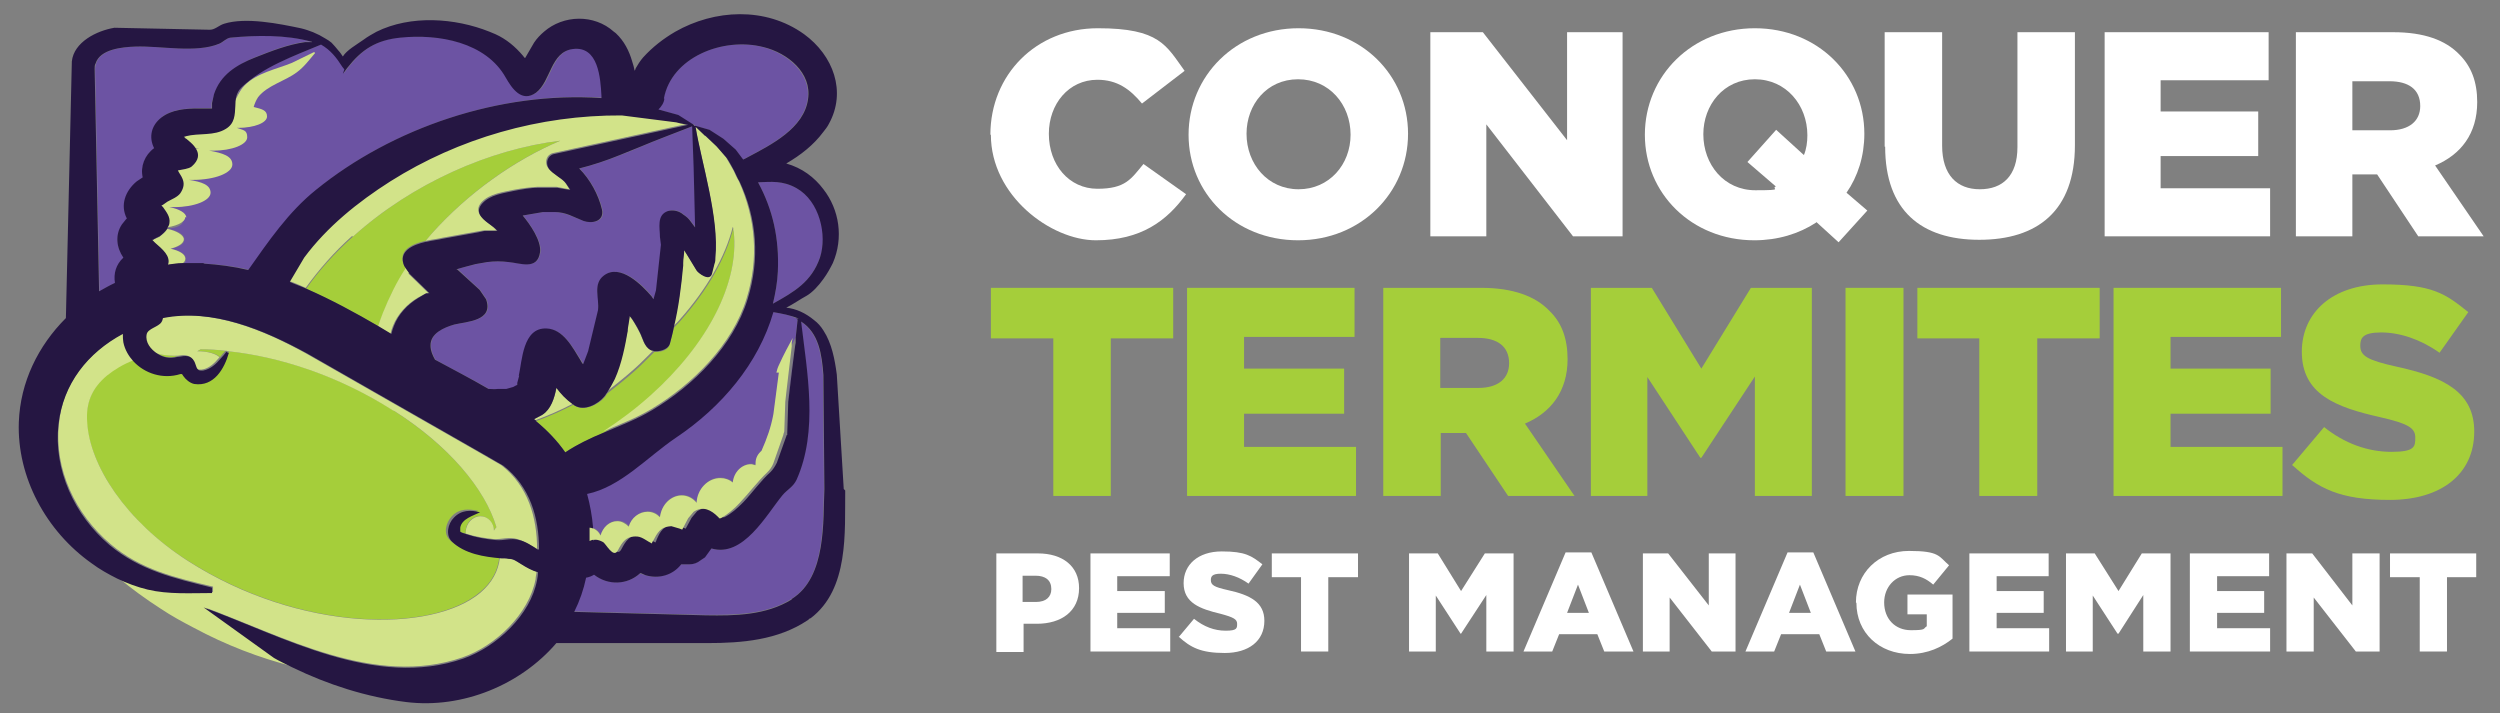 <?xml version="1.0" encoding="UTF-8"?>
<svg id="Layer_1" xmlns="http://www.w3.org/2000/svg" version="1.1" viewBox="0 0 504.6 144">
  <rect x="0" y="0" width="504.6" height="144" fill="#808080" stroke="none"/>
  <!-- Generator: Adobe Illustrator 30.0.0, SVG Export Plug-In . SVG Version: 2.1.1 Build 123)  -->
  <defs>
    <style>
      .st0 {
        fill: #d2e389;
      }

      .st1 {
        fill: #fff;
      }

      .st2 {
        fill: #251642;
      }

      .st3 {
        fill: #a5ce3a;
      }

      .st4 {
        fill: #6c53a3;
      }
    </style>
  </defs>
  <polygon class="st4" points="41.6 22.4 41.5 22.5 41.6 22.4 41.6 22.4"/>
  <path class="st4" d="M32.7,23.6c2.2-1.6,4.9-1.7,7.5-1.8h2.1s.4,0,.4,0v-1.1c.1,0,.6-1.8.6-1.8,1.4-3.9,4.6-5.8,8.3-7.4,3.3-1.3,6.6-2.6,10.1-3.1h1.4c0,0-.2,0-.2,0-5.2-1.5-11.1-1.3-16.3-.8-.7,0-1.5.9-2.2,1.2-4.8,2-12.1.4-17,.6-2.5.1-7.1.5-8,3.4-.1.4-.2.8-.2,1.1l.9,44.9c1-.6,2.1-1.2,3.2-1.7-.2-1.9.2-3.7,1.7-5.1-1.5-1.9-1.7-4.6-.3-6.7l.8-1,.2-.2c-1.3-2.7-.3-5.5,2-7.5l1.2-.8c-.5-2.3.4-4.5,2.3-5.9-1-2.2-.6-4.7,1.5-6.2"/>
  <path class="st4" d="M64,38.2c15.4-12.5,37.1-19.8,57.6-18.5,0-.2,0-.3,0-.4-.2-3.6-.6-10.2-5.8-9.5-4.5.6-4.4,6.6-7.4,8.8-2.8,2.1-4.9-.8-6.1-3-4-7.1-13.6-8.8-21.3-8.1-5,.5-7.8,2.4-10.7,6.1l-.9,1.2.3-.9-.4-.5c-1.2-1.8-2.5-3.4-4.3-4.5-5.5,2.3-11.8,4.4-16,8.6-1.1,1-1.2,2.4-1.3,3.8.2,0,.3,0,.5,0,.7-1.5,1.3-3,2.4-4.1,2.5-2.5,6.4-3.2,9.5-4.5l4.4-2.2-1.4.2c-1.1,1.4-2.2,2.8-3.7,3.9-2.4,1.7-5.9,2.6-7.8,5-.5.6-.7,1.3-.9,2,1.6.4,2.7,1.1,2.7,1.9,0,1.3-2.6,2.3-5.8,2.3s-.2,0-.3,0c1.3.5,2.1,1.2,2.1,1.9,0,1.5-3,2.7-6.8,2.7s-.6,0-.9,0c2.7.5,4.7,1.6,4.7,2.8s-3.5,3.1-7.9,3.1-.6,0-.9,0c2.6.5,4.4,1.5,4.4,2.6s-3.3,2.9-7.3,2.9-.7,0-1,0c2,.4,3.4,1.1,3.4,2.1s-.4,2-3.1,2.2c0,0,0,0-.1.1,2,.4,3.3,1.1,3.3,2.1s-1.1,1.5-2.7,1.9c1.8.4,3,1.1,3,2s-.2.7-.6,1c1.5-.1,3-.2,4.5,0,3.1.2,6.2.6,9.1,1.3,4.1-5.8,8.1-11.7,13.7-16.2"/>
  <polygon class="st4" points="35.2 28.1 35.2 28.1 35.2 28 35.3 28 35.2 28.1"/>
  <path class="st4" d="M40.3,30.2c-.8-.2-1.5-.4-2.1-.6.2.2.3.4.4.6.2,0,.3,0,.5,0,.4,0,.8,0,1.3,0"/>
  <path class="st4" d="M35.8,36.1h0s0,0,0,0c0,0,0,0,0,0"/>
  <path class="st4" d="M32.3,41.6c-.2,0-.4,0-.6-.1h-.1c0,0,0,0,0,0h.2c.2,0,.4,0,.5,0"/>
  <path class="st4" d="M149.8,101.4h0s0,0,0,0h0Z"/>
  <path class="st4" d="M135.9,88.3c-5.9,3.9-11.2,9.9-18,11.4.6,2.2,1,4.5,1.2,6.7,1,.1,1.7.7,2.2,1.6.4-1.7,1.8-2.9,3.4-2.9.9,0,1.7.4,2.3,1.1.6-1.8,2.1-3,3.8-3,1,0,1.8.4,2.5,1.1.2-2.5,2.1-4.4,4.4-4.4,1.2,0,2.2.6,3,1.5.2-2.8,2.3-5.1,4.8-5,.9,0,1.8.4,2.5.9.3-2.1,1.8-3.7,3.7-3.7.3,0,.6.1.9.2,0-.1,0-.3,0-.4,0-1,.5-1.9,1.2-2.5,1.1-2.4,1.9-4.7,2.4-7.4l1.1-8.4c.1-.5.3-1.1.6-1.7.8-1.8,2-4,2.7-5.3l.4-3.7h0c-.1,0-.2-.2-.4-.2-1.6-.8-3.3-1-5.1-1.3-3,10.3-10.5,19.2-19.6,25.3"/>
  <polygon class="st4" points="160.3 69.9 159.3 78.4 159.1 81.1 160.4 69.2 160.3 69.9"/>
  <path class="st4" d="M161.6,64.9c1.2,10.2,3.5,22.1-.9,31.9-.7,1.5-1.9,2.1-2.9,3.2-3.2,3.8-7.9,12.6-14.3,10.7l-1.3,1.8-.9.6c-.6.5-1.4.7-2.2.8h-1.2c0,0-.5,0-.5,0-1.7,2.1-4.5,3-7.2,2.2l-.9-.3h-.2c-2.6,2.3-6.6,2.3-9.3.1-.5.3-1.1.5-1.6.6-.5,2.4-1.3,4.7-2.4,6.9l26.6.7c5.9,0,12.2,0,17.3-3.2,7.1-4.3,6.3-15.9,6.6-22.2l-.2-23c-.3-4.1-.9-8.5-4.5-10.8"/>
  <path class="st4" d="M153,36.8c3,5.5,4.3,11.5,4,18-.1,2.2-.5,4.4-1,6.5,4.3-2.4,7.8-4.4,9.5-9.3,1.6-4.6,0-11.4-4.7-14-2.8-1.6-5.1-1.3-7.8-1.2"/>
  <path class="st4" d="M139.9,25l.2.2h.1c0,.1.1.2.1.2h0s0,0,0,0l2.8.8,2.8,1.8,2.5,2.2c.6.7,1,1.3,1.5,2,.3-.1.6-.3.8-.4,4.9-2.6,11.5-5.9,12.3-11.8.7-5.2-4.1-9.2-9-10.5-8.2-2.1-18.5,2.1-20.1,10.4,0,.9-.6,1.7-1.2,2.2l4,1.1,3,1.9h0Z"/>
  <polygon class="st4" points="149.5 32.4 149.5 32.4 149.6 32.4 149.5 32.4"/>
  <path class="st4" d="M139.4,25.5h0s0,0,0,0Z"/>
  <path class="st4" d="M105,11.5h0c-.2-.2-.3-.3-.4-.4.1.1.3.3.4.4"/>
  <polygon class="st4" points="106.7 14.3 106.8 14.4 106.7 14.3 106.7 14.3"/>
  <path class="st3" d="M81.9,54.1l-.4-.6c-1.2-3,1.7-4.3,4.4-4.9.5-.5,1-1.1,1.2-1.4,7.4-8.3,16.7-14.9,26-18.8-14.2,1.7-29.8,8.5-41.9,19.4-3.7,3.3-6.9,6.9-9.4,10.5,5,2.2,9.8,4.8,14.6,7.6.3-.9.6-1.8,1-2.8,1.1-2.9,2.6-5.9,4.6-8.9"/>
  <path class="st3" d="M131.3,79.9c11.6-10.4,17.9-22.7,16.8-33,0-.3,0-.5-.1-.8-1.5,6-5.2,12.5-10.7,18.7-.4.5-.9.9-1.3,1.4-.3,1.1-.5,2.2-.8,3.3-.3,1.1-1.7,1.6-2.8,1.5-.1,0-.2,0-.3,0-1.8,1.7-2.9,3.3-9.5,8.4-.2.2-.3.5-.5.7-1.2,1.5-4.1,3-6.1,1.8-.1,0-.2-.1-.3-.2-2.5,1.3-5,2.4-7.5,3.3,2.2,1.9,4.2,3.9,5.9,6.3,2.4-1.6,5.1-2.8,7.8-4,3.3-2.2,6.6-4.6,9.6-7.3"/>
  <path class="st3" d="M17.5,85.1c.6,8.7,7.7,20,20.3,28,22.7,14.5,49.4,14.7,59.1,6.4,2.3-1.9,3.6-4.3,3.9-7.1-3.5-.3-7.4-.9-10-3.4-1.4-1.3-.8-3.5.4-4.8,1.5-1.6,3.4-1.5,5.3-1.1-1.4.7-3.7,1.3-4,3.1v.3s0,.3,0,.3v.3c0,0,0-.1,0-.1h0c0,0,0,0,0,0h0c0,0,.3.3.3.3.4.2.8.3,1.2.4,0-.1,0-.3,0-.4,0-1.8,1.4-3.2,3-3.1,1.5,0,2.6,1.3,2.7,2.9.1-.3.3-.5.5-.7-2.3-7.9-9.9-16.6-20.7-23.5-11.1-7.1-23-10.9-33.3-12h0c-.9,3.2-3,6.9-7,6.3-.9-.1-1.7-.9-2.2-1.6l-.3-.6h-.3c-3.4,1.3-7.2,0-9.5-2.4-2.1.8-4,1.8-5.4,3.1-2.9,2.5-4.2,5.6-4,9.4"/>
  <path class="st3" d="M39.9,70.9h.1c2,0,3.8.5,4.4,1.2.4-.5.7-.9,1.1-1.3-1.7-.2-3.4-.3-5-.3-.2.1-.4.3-.7.4"/>
  <path class="st3" d="M35.5,71.8c-1.4,0-2.7-.2-3.7-.5,0,0,0,0-.1,0,1,.6,2,.9,3,.8.4,0,.9-.2,1.4-.2,0,0,0,0,0,0-.2,0-.4,0-.7,0"/>
  <path class="st3" d="M40.5,74.7c.1,0,.3,0,.4,0-.2,0-.3,0-.5,0,0,0,0,0,.1,0"/>
  <polygon class="st3" points="36.4 74.5 36.5 74.6 36.4 74.6 36.4 74.5 36.4 74.5"/>
  <path class="st0" d="M40.8,122.4c16.2,5.9,34.7,16.4,52.5,10.3,6.7-2.3,13.5-8.8,14.8-15.8,0-.5.2-1.1.2-1.6-1.2-.3-2.4-1-3.5-1.7-1-.6-1.4-.9-2.5-1-.5,0-1,0-1.4-.1-.3,2.8-1.6,5.1-3.9,7.1-9.7,8.2-36.5,8.1-59.1-6.4-12.6-8.1-19.8-19.3-20.3-28-.3-3.9,1-6.9,4-9.4,1.5-1.2,3.3-2.3,5.4-3.1-1-1.1-1.7-2.3-2-3.8-.1-.6-.1-1.1-.1-1.7-7.1,3.9-12.2,10.1-13,18.3-1,9.1,3.3,18.3,10.4,24.3,6.1,5.2,13.1,6.8,20.7,8.6v1.1c-4.4,0-8.8.4-13-.7-2.1-.5-4.2-1.3-6.1-2.2,2.6,2.2,5.5,4.3,8.6,6.3,2.1,1.4,4.3,2.6,6.6,3.8,6.5,3.5,13.3,6.1,20,7.8-1.3-.6-2.5-1.2-3.7-1.9l-14.2-10.2h0Z"/>
  <path class="st0" d="M79.5,82.9c10.9,6.9,18.4,15.7,20.7,23.5-.2.2-.4.5-.5.7,0-1.6-1.2-2.9-2.7-2.9-1.6,0-2.9,1.4-3,3.1,0,.2,0,.3,0,.4,1.8.6,3.7.9,5.6,1.1,1.7.1,3.1-.5,4.8,0,1.4.4,2.5,1.2,3.7,1.8l.3.2c0-6.3-1.8-12.7-7.2-16.9l-3.8-2.2-35.7-20.4c-8.7-4.8-19.1-9.1-29.2-7.2,0,.3-.1.5-.3.8-.6,1-2.8,1.3-3,2.5-.3,1.6.7,3.1,2.2,3.9,0,0,0,0,.1,0,1,.3,2.3.5,3.7.5s.4,0,.7,0c0,0,0,0,0,0,1.2-.2,2.3-.3,3,.9.4.7.4,1.8,1.3,1.9.2,0,.3,0,.5,0,1.5-.2,2.6-1.3,3.6-2.5-.7-.7-2.4-1.2-4.4-1.2h-.1c.2-.1.5-.3.7-.4,1.6,0,3.3.1,5,.3,0,0,0,0,0,0h.3c0,.1.2.1.3.1,10.3,1.1,22.2,4.9,33.3,12"/>
  <polygon class="st0" points="132.2 109.6 132.2 109.6 132.3 109.6 132.3 109.6 132.3 109.6 132.2 109.6"/>
  <path class="st4" d="M127.1,63.7v.2s0,0,0,0c0,0,0,0,0,0"/>
  <polygon class="st4" points="134.3 46.5 134.4 46.6 134.3 46.5 134.3 46.5"/>
  <path class="st4" d="M117.2,72.5l.4.7.2.3h0s.2-.5.2-.5l.8-2.1,2-8.3c.3-2.4-1.2-5.3,1.2-7,3.3-2.5,7.8,2,9.6,4.2l.4.6.5-1.8,1-9.2-.2-1.6c0-1.8-.6-4.4,1.6-5.2,1.1-.4,2.3,0,3.1.7.5.4,1.1.8,1.5,1.4.3.4.6.8.9,1.2l-.3-12.2-.3-8.2c-2.9,1.1-7.6,2.9-10.4,4.1-1.4.6-2.8,1.2-4.2,1.7-2.7,1.1-5.4,2-8.2,2.7,2.2,2.3,3.9,5.3,4.6,8.3.6,2.4-2,2.9-3.7,2.3-2.1-.7-3.6-1.7-5.9-1.8h-2.3l-4.1.7c1.5,1.9,3.8,5.2,3.5,7.4-.5,3.6-4,2.2-6.3,2-1.5-.2-2.9-.2-4.4,0l-2.3.4-3.9,1h.2c0,.1,4.5,4.2,4.5,4.2l1.3,1.9c1.6,4.4-3.9,4.5-6.4,5.1-2.1.5-4.9,1.7-4.8,4.3,0,1,.4,1.9.9,2.8,3.5,2,7.2,3.8,10.8,5.9.6,0,1.2.2,1.9.2h1.7c0-.1,1.4-.5,1.4-.5l.7-.3v-.4c.1,0,.5-1.5.5-1.5.7-3.1.8-9.7,5.6-9.6,3.3.1,5.2,3.9,6.8,6.3"/>
  <path class="st0" d="M82.6,55.1l-.7-1c-1.8,2.7-3.4,6-4.6,9-.4,1-.7,1.9-1,2.8,0,0,0,0,0,0,.9.5,1.7,1,2.5,1.5.1-.5.3-1.1.5-1.6.9-2.3,2.8-4.4,5-5.7l1.5-.8h.2c0-.1.4-.2.4-.2l-.3-.3-3.7-3.6h0Z"/>
  <path class="st0" d="M112.3,78.3c-.4,2.1-1.1,4.2-2.8,5.4-.6.4-1.1.6-1.7.9,0,0,.2.2.3.2,2.5-.9,5-2,7.5-3.3-1.4-1-2.4-2-3.3-3.3"/>
  <path class="st0" d="M148,46c0,.3,0,.5.1.8,1.1,10.3-5.2,22.6-16.8,33-3,2.7-6.2,5.1-9.6,7.3,3.3-1.4,6.7-2.7,9.7-4.5,8.4-5,16.5-13.1,19.3-22.4,2.5-8.1,1.8-16.2-1.6-23.7-.5-.8-.6-1.2-1.1-2.2-.5-.9-1-1.7-1.5-2.6l-2-2.3-2.3-2.1h0c0,0-1.9-1.9-1.9-1.9h0c1.3,7.3,4.8,18.4,4,26.4,0,.4,0,.9-.2,1.3-.1.7-.3,1.4-.5,2-.5,1.7-2.8-.1-3.1-.7l-1.7-2.8-.8-1.2h0c0,.8-.1,1.6-.2,2.5,0,.2,0,.3,0,.5-.3,4.2-.9,8.4-1.9,12.5.4-.5.9-.9,1.3-1.4,5.5-6.2,9.2-12.7,10.7-18.7"/>
  <path class="st0" d="M71.2,47.8c12.1-10.9,27.8-17.7,41.9-19.4-9.2,3.9-18.6,10.5-26,18.8-.2.3-.8.9-1.2,1.4,0,0,0,0,.1,0,1.3-.3,2.5-.4,3.2-.6l7.2-1.3,1.2-.2h2.6c-.5-.6-1.1-1.1-1.8-1.6-1.4-1.1-2.7-2.4-1.2-4.1,1.6-1.7,4.2-2,6.5-2.5,1.6-.3,3.2-.5,4.8-.6.8,0,1.6,0,2.4,0,.5,0,.9,0,1.4,0l2.6.5h0c0-.1-.8-1.3-.8-1.3-.4-.5-1-.9-1.6-1.4-.8-.6-1.6-1.1-2-1.8-.6-1-.2-2.5,1.1-2.8l27.1-5.9-1.6-.3-.8-.2-11-1.4c-16.7,0-33,4.6-46.7,13.3-6.6,4.2-12.7,9.2-17.4,15.4l-2.9,4.9c1.2.4,2.3.9,3.4,1.4,2.6-3.6,5.7-7.2,9.4-10.5"/>
  <path class="st0" d="M132,70.8c-.2,0-.5,0-.7-.2-1.4-.7-1.6-2.4-2.3-3.7-.3-.6-.7-1.2-1-1.8-.3-.5-.6-.9-1-1.4,0,0,0,0,0,0l-.3,2.5v.3c-.6,2.9-1.3,6.6-2.6,9.7-.4,1-1,2-1.6,2.8,6.6-5.1,7.7-6.7,9.5-8.4"/>
  <polygon class="st0" points="31.2 41.1 31.2 41.1 31.1 41 31.2 41.1"/>
  <polygon class="st0" points="34.1 34.9 34.1 34.9 34.1 34.9 34.2 34.8 34.1 34.9"/>
  <path class="st0" d="M37.6,43.9c0-.9-1.4-1.7-3.4-2.1.3,0,.6,0,1,0,4,0,7.3-1.3,7.3-2.9s-1.8-2.2-4.4-2.6c.3,0,.6,0,.9,0,4.4,0,7.9-1.4,7.9-3.1s-1.9-2.3-4.7-2.8c.3,0,.6,0,.9,0,3.7,0,6.8-1.2,6.8-2.7s-.8-1.4-2.1-1.9c.1,0,.2,0,.3,0,3.2,0,5.8-1,5.8-2.3s-1.1-1.5-2.7-1.9c.2-.7.5-1.4.9-2,1.9-2.4,5.4-3.2,7.8-5,1.5-1.1,2.5-2.5,3.7-3.9l-.2-.2-4.5,2.2c-3.2,1.3-7,2-9.5,4.5-1.1,1.1-1.7,2.7-2.4,4.1-.2,0-.3,0-.5,0-.1,1.8-.2,3.5-1.9,4.6-2.4,1.4-5.5.7-8.1,1.5-.2,0-.3,0-.4.1l.4.3h.1c.6.6,1.1,1.1,1.6,1.6.6.3,1.3.5,2.1.6-.4,0-.8,0-1.3,0s-.3,0-.5,0c.6,1.1.6,2.3-.9,3.6-.6.5-1.9.6-2.8.8.4.6.7,1.1.9,1.6,0,0,0,0,0,0h0c.4.9.4,1.8-.4,3-.6.9-1.7,1.2-2.6,1.7l-1,.6h-.1c.2.1.4.2.6.2-.2,0-.3,0-.5,0h-.2l.3.3c.7,1,1.5,2,1.3,3.2,0,.4-.2.7-.4,1,2.7-.2,4.7-1.1,4.7-2.2"/>
  <polygon class="st0" points="29.3 48.1 29.3 48 29.2 48 29.3 48.1"/>
  <path class="st0" d="M37.4,52.2c0-.9-1.2-1.6-3-2,1.6-.4,2.7-1.1,2.7-1.9s-1.4-1.7-3.3-2.1c-.4.6-1,1.1-1.6,1.6l-1.3.6h-.2c0,.1.6.7.6.7,1.4,1.3,3.1,2.7,2.6,4.4,1-.2,2-.3,2.9-.3.4-.3.6-.6.6-1"/>
  <path class="st2" d="M170.3,98.7l-1.4-23.1c-.4-3-1-6.3-2.7-8.9-.5-.8-1.1-1.5-1.9-2.1-1.7-1.4-3.6-2.3-5.6-2.5,1.4-.7,2.8-1.7,4.1-2.4,1.2-.7,2.4-2,3.4-3.4.8-1.1,1.4-2.2,1.9-3.2,2.2-5.1,1.3-10.8-1.9-14.9-1.8-2.4-4.3-4.3-7.5-5.2,2.9-1.7,5.5-3.7,7.5-6.4.4-.5.8-1,1.1-1.6,3.6-6.5.9-13.8-5-18.1-7.8-5.6-18.1-5-26-.5-2.4,1.4-4.6,3.1-6.5,5.2-.6.7-1.1,1.5-1.5,2.2,0,.2-.2.4-.2.5-.1-.6-.3-1.3-.5-1.9-.6-2.1-1.6-4.1-3.3-5.7-.1-.1-.3-.2-.4-.3-4-3.6-10.2-3.4-14.1,0-.7.6-1.4,1.3-2,2.2l-1.8,3.1h0c-.1,0-.3-.2-.4-.4-1.6-1.9-3.4-3.4-5.6-4.4-.4-.2-.8-.3-1.2-.5-7-2.8-15.9-3.4-22.8,0-.9.5-1.8,1-2.6,1.6-1.4,1-3.4,2.1-4.2,3.4-.3-.4-.5-.8-.9-1.2-.4-.5-1-1.2-1.4-1.6,0,0,0,0,0,0h0c-.7-.6-1.6-1-2.4-1.5-.4-.2-.9-.4-1.3-.6-.8-.3-1.6-.6-2.5-.8-4.3-.9-11.1-2.3-15.5-.9-1,.3-1.9,1.3-3,1.2l-19.1-.4c-3.6.6-8.2,2.9-8.6,6.8l-1.2,51.8c-5.6,5.6-9.2,12.9-9.5,21-.4,11.1,5.5,22,14.7,28.5,1.6,1.2,3.4,2.2,5.2,3.1,1.9.9,4,1.7,6.1,2.2,4.2,1,8.7.7,13,.7v-1.1c-7.7-1.9-14.6-3.5-20.7-8.6-7.1-6-11.3-15.2-10.3-24.3.9-8.2,5.9-14.5,13-18.3,0,.6,0,1.1.1,1.7.3,1.5,1.1,2.8,2,3.8,2.3,2.5,6,3.7,9.5,2.6h.3c0-.1.3.4.3.4.5.7,1.3,1.4,2.2,1.6,4,.6,6.1-3.1,7-6.3h-.2c0,0-.3-.2-.3-.2,0,0,0,0,0,0-.3.4-.7.9-1.1,1.3-1,1.2-2.1,2.2-3.6,2.5-.1,0-.3,0-.4,0,0,0,0,0-.1,0-.9,0-.9-1.2-1.3-1.9-.7-1.3-1.9-1.1-3-.9-.5,0-.9.2-1.4.2-1,.1-2.1-.2-3-.8-1.4-.9-2.5-2.3-2.2-3.9.2-1.2,2.4-1.5,3-2.5.2-.3.2-.5.3-.8,10.1-2,20.4,2.4,29.2,7.2l35.7,20.4,3.8,2.2c5.4,4.2,7.2,10.5,7.2,16.9h-.3c-1.2-.8-2.4-1.6-3.7-1.9-1.7-.5-3.1.2-4.8,0-1.9-.2-3.8-.5-5.6-1.1-.4-.1-.8-.3-1.2-.4l-.3-.2h0s0,0,0,0h0c0,.1,0-.2,0-.2v-.6c.3-1.8,2.6-2.4,4-3.1-1.9-.5-3.8-.5-5.3,1.1-1.2,1.2-1.7,3.5-.4,4.8,2.6,2.5,6.5,3.1,10,3.4.5,0,1,0,1.4.1,1.1,0,1.5.4,2.5,1,1.1.7,2.3,1.4,3.5,1.7,0,.5-.1,1.1-.2,1.6-1.3,7-8.1,13.4-14.8,15.8-17.8,6.2-36.3-4.4-52.5-10.3l14.2,10.2c1.2.7,2.5,1.3,3.7,1.9,7.2,3.5,15,6,23,7,11.4,1.4,23.1-3.5,30.3-11.9,0,0,0,0,0,0h30.4c7.1,0,14.3-.6,20.3-4.6.2-.1.3-.3.5-.4,0,0,0,0,.1,0,7.8-5.9,6.9-17.4,7-25.8M36.4,74.6h0c0,0,0,0,0,0h0s0,0,0,0h0ZM160.6,64.3c.1,0,.2.1.4.2h0l-.4,3.7s0,0,0,0v1c-.1,0-1.5,11.9-1.5,11.9l-.2,6.3v.4c-.1,0-.1,0-.1,0l-2,5.6h0c-.4.8-.8,1.4-1.3,1.9-1.9,1.7-3.6,4.1-5.5,6.1,0,0,0,0,0,0-1.2,1.2-2.4,2.3-3.8,3h-.4c0,.1,0,.1,0,.1h0s0,0,0,0h0c0,0,0-.1,0-.1l-.2-.2c-1.4-1.4-3-2.3-4.9-1l-1.1,1.3-1.2,2.2h0c0,0-.5-.2-.5-.2l-1.7-.5c-2.3,0-2.9,1.2-3.7,3,0,.2-.2.4-.2.5-.9-.4-1.9-1.2-2.9-1.4-2.3-.3-3.1,1.1-4,2.8-.9,1.7-2.4-1.4-3-1.7-1.1-.6-2-.5-2.7-.1,0-.9,0-1.8,0-2.7-.2-2.3-.6-4.5-1.2-6.7,6.8-1.4,12.2-7.5,18-11.4,9.1-6.1,16.6-14.9,19.6-25.3,1.7.3,3.4.6,5.1,1.3M132.3,109.6h-.1.1s0,0,0,0h0ZM160.8,38c4.6,2.6,6.2,9.4,4.7,14-1.7,4.9-5.2,6.9-9.5,9.3.5-2.1.9-4.3,1-6.5.3-6.6-1-12.5-4-18,2.6-.1,5-.4,7.8,1.2M134,19.9c1.5-8.3,11.9-12.5,20.1-10.4,4.9,1.2,9.8,5.2,9,10.5-.8,5.9-7.4,9.2-12.3,11.8-.2.1-.5.3-.8.4-.5-.7-1-1.3-1.5-2l-2.5-2.2-2.8-1.8-2.8-.8h0s-.1,0-.1,0h-.2c0-.1-.2-.3-.2-.3l-3-1.9-4-1.1c.6-.6,1.1-1.3,1.2-2.2M150.5,32.4h0,0ZM107.7,14.5h0c0,0,0,0,0,0ZM30.3,48h0s0,.1,0,.1h0ZM28.8,35.8l-1.2.8c-2.3,1.9-3.4,4.8-2,7.5l-.2.2-.8,1c-1.4,2.1-1.1,4.7.3,6.7-1.5,1.4-2,3.2-1.7,5.1-1.1.5-2.1,1.1-3.2,1.7l-.9-44.9c0-.4,0-.8.2-1.1.9-2.9,5.4-3.3,8-3.4,5-.2,12.3,1.4,17-.6.7-.3,1.4-1.1,2.2-1.2,5.3-.5,11.2-.6,16.3.8,0,0,.2,0,.2.1h-1.4c-3.5.5-6.8,1.8-10.1,3.1-3.8,1.5-7,3.5-8.3,7.4l-.4,1.8v1.1c-.1,0-.6,0-.6,0h-2.1c-2.6,0-5.4.2-7.5,1.8-2.1,1.6-2.6,4-1.5,6.2-1.9,1.4-2.8,3.7-2.3,5.9M42.6,22.5h0c0,0,0,0,0,0h0s0,0,0,0ZM36.3,28.1h0s0,0,0,0h0s0,0,0,0ZM35.2,34.9h0c0,0,0,0,0,0h0c0,0,0,0,0,0ZM32.2,41.1h0c0-.1,0,0,0,0h0s0,0,0,0ZM41.3,53.1c-1.5,0-3,0-4.5,0-1,0-2,.2-2.9.3.6-1.7-1.1-3.1-2.6-4.4l-.6-.6h.2c0-.1,1.3-.7,1.3-.7.6-.4,1.2-1,1.6-1.6,0,0,0,0,0-.1.2-.3.4-.7.4-1,.2-1.2-.6-2.2-1.3-3.2l-.3-.3h0s.1-.1.1-.1h.1c0,0,1-.7,1-.7.9-.5,2-.9,2.6-1.7.8-1.2.8-2.1.4-3h0c-.2-.5-.6-1-.9-1.6.9-.2,2.2-.3,2.8-.8,1.5-1.3,1.5-2.5.9-3.5-.1-.2-.3-.4-.4-.6-.4-.5-1-1-1.6-1.5h-.1c0-.1-.4-.4-.4-.4.1,0,.3,0,.4-.1,2.7-.7,5.7,0,8.1-1.5,1.8-1.1,1.8-2.8,1.9-4.6,0-1.4.2-2.8,1.3-3.8,4.3-4.1,10.5-6.3,16-8.6,1.9,1.1,3.1,2.6,4.3,4.5l.4.5-.3.9.9-1.2c2.9-3.7,5.8-5.6,10.7-6.1,7.7-.8,17.3.9,21.3,8.1,1.2,2.1,3.2,5.1,6.1,3,3-2.3,2.9-8.2,7.4-8.8,5.2-.7,5.6,5.9,5.8,9.5,0,.1,0,.3,0,.4-20.5-1.4-42.2,6-57.6,18.5-5.6,4.5-9.6,10.4-13.7,16.2-2.9-.7-6-1.1-9.1-1.3M86.2,59.2h-.2c0,0-1.5.9-1.5.9-2.2,1.3-4.1,3.3-5,5.7-.2.5-.4,1.1-.5,1.6-.8-.5-1.7-1-2.5-1.5,0,0,0,0,0,0-4.8-2.8-9.6-5.4-14.6-7.6-1.1-.5-2.3-.9-3.4-1.4l2.9-4.9c4.6-6.2,10.8-11.2,17.4-15.4,13.8-8.7,30.1-13.4,46.7-13.3l11,1.4.8.2,1.6.3-27.1,5.9c-1.3.3-1.7,1.8-1.1,2.8.4.7,1.2,1.2,2,1.8.6.4,1.2.8,1.6,1.4l.8,1.2h0c0,.1-2.6-.4-2.6-.4-.5,0-.9,0-1.4,0-.8,0-1.6,0-2.4,0-1.6,0-3.2.3-4.8.6-2.3.5-4.9.8-6.5,2.5-1.6,1.7-.3,3,1.2,4.1.7.5,1.4,1,1.8,1.5h-2.6c0,0-1.3.3-1.3.3l-7.2,1.3c-.7.2-1.9.3-3.2.6,0,0,0,0-.1,0-2.7.6-5.7,1.9-4.4,4.9l.4.6.7,1,3.7,3.6.3.3h-.4c0,.1,0,.1,0,.1ZM104.8,75.8l-.4,1.5v.4c-.1,0-.8.4-.8.4l-1.4.4h-1.7c-.7.1-1.3,0-1.9,0-3.6-2.1-7.3-4-10.8-5.9-.5-.9-.9-1.8-.9-2.8-.1-2.5,2.7-3.7,4.8-4.3,2.5-.6,8-.7,6.4-5.1l-1.3-1.9-4.5-4.1h-.2c0-.1,3.9-1.1,3.9-1.1l2.3-.4c1.5-.2,2.9-.2,4.4,0,2.3.2,5.8,1.7,6.3-2,.3-2.3-2-5.6-3.5-7.4l4.1-.7h2.3c2.4,0,3.8,1,5.9,1.8,1.7.6,4.2.1,3.7-2.3-.7-3-2.4-6.1-4.6-8.3,2.8-.7,5.5-1.6,8.2-2.7,1.4-.6,2.8-1.1,4.2-1.7,2.8-1.2,7.6-3,10.4-4.1l.3,8.2.3,12.2c-.3-.4-.6-.8-.9-1.2-.4-.6-.9-1-1.5-1.4-.8-.7-2-1-3.1-.7-2.3.8-1.6,3.4-1.6,5.2l.2,1.6-1,9.2-.5,1.8-.4-.6c-1.9-2.2-6.3-6.7-9.6-4.2-2.3,1.7-.9,4.6-1.2,7l-2,8.3-.8,2.1-.2.5h0s-.2-.2-.2-.2l-.4-.7c-1.5-2.4-3.4-6.2-6.8-6.3-4.8-.2-4.9,6.5-5.6,9.6M135.3,46.6h0s0,0,0,0ZM108.1,84.8c0,0-.2-.1-.3-.2.6-.3,1.1-.6,1.7-.9,1.7-1.1,2.4-3.3,2.8-5.4.9,1.2,1.9,2.3,3.3,3.3.1,0,.2.1.3.2,2,1.3,4.8-.2,6.1-1.8.2-.2.3-.5.5-.7.6-.9,1.1-1.8,1.6-2.8,1.4-3.1,2.1-6.8,2.6-9.7v-.3s.4-2.5.4-2.5v-.2s0,0,0,0c.4.4.7.9,1,1.4.4.6.7,1.2,1,1.8.7,1.3.9,3,2.3,3.7.2,0,.4.1.7.2.1,0,.2,0,.3,0,1.1,0,2.5-.5,2.8-1.5.3-1.1.6-2.2.8-3.3,1-4.1,1.5-8.3,1.9-12.5,0-.2,0-.4,0-.5,0-.9.2-1.7.2-2.6h0c0,0,.8,1.3.8,1.3l1.7,2.8c.3.5,2.6,2.3,3.1.7.2-.7.3-1.3.5-2,.2-.5.2-.9.2-1.3.8-8-2.8-19.1-4-26.4h0s1.9,1.8,1.9,1.8h.1c0,0,2.3,2.2,2.3,2.2l2,2.3c.6.9,1,1.7,1.5,2.6.5,1,.6,1.4,1.1,2.2,3.5,7.5,4.1,15.6,1.6,23.7-2.9,9.4-10.9,17.4-19.3,22.4-3,1.8-6.4,3.1-9.7,4.5-2.7,1.1-5.4,2.4-7.8,4-1.6-2.3-3.6-4.4-5.9-6.3M159.8,121c-5.2,3.2-11.4,3.3-17.3,3.2l-26.6-.7c1.1-2.2,1.9-4.5,2.4-6.9.6-.1,1.1-.3,1.6-.6,2.8,2.2,6.7,2.1,9.3-.3h.2c0,0,.9.4.9.4,2.7.8,5.5,0,7.2-2.2h.5c0,0,1.2,0,1.2,0,.8,0,1.6-.3,2.2-.8l.9-.6,1.3-1.8c6.4,1.9,11.1-6.8,14.3-10.7,1-1.2,2.2-1.7,2.9-3.2,4.4-9.9,2.1-21.7.9-31.9,3.6,2.3,4.2,6.7,4.5,10.8l.2,23c-.3,6.2.5,17.8-6.6,22.2"/>
  <path class="st0" d="M157.2,75.2l-1.1,8.4c-.5,2.7-1.3,4.9-2.4,7.4-.7.6-1.2,1.4-1.2,2.5,0,.2,0,.3,0,.4-.3,0-.6-.2-.9-.2-1.9,0-3.5,1.6-3.7,3.7-.7-.6-1.6-.9-2.5-.9-2.5,0-4.7,2.2-4.8,5-.7-.9-1.8-1.5-3-1.5-2.2,0-4.1,1.9-4.4,4.4-.7-.7-1.5-1.1-2.5-1.1-1.7,0-3.3,1.2-3.8,3-.6-.6-1.4-1.1-2.3-1.1-1.6,0-2.9,1.2-3.4,2.9-.4-.9-1.2-1.5-2.2-1.6,0,.9,0,1.8,0,2.7.7-.4,1.6-.4,2.7.2.6.3,2.1,3.4,3,1.7.9-1.7,1.7-3,4-2.8,1,.1,2,1,2.9,1.4,0-.2.1-.4.2-.5.9-1.7,1.5-2.9,3.7-3l1.7.5.5.2h0c0,0,1.2-2.3,1.2-2.3l1.1-1.3c1.9-1.3,3.6-.3,4.9,1l.2.2h0c0,.1,0,.1,0,.1h0,0s0,0,0,0h.4c1.4-.8,2.7-1.9,3.8-3.1h0c0,0,0,0,0,0,1.9-2,3.6-4.3,5.5-6.1.5-.5,1-1.1,1.3-1.9h0s2-5.7,2-5.7h0c0-.3.2-.5.2-.8l.2-5.9.3-2.7,1-8.5v-.7c0,0,.2-1,.2-1,0,0,0,0,0,0-.7,1.3-1.9,3.5-2.7,5.3-.3.6-.5,1.2-.6,1.7"/>
  <path class="st1" d="M199.9,27.2h0c0-12.1,9.2-21.5,21.7-21.5s13.8,3.5,17.5,8.6l-8.6,6.6c-2.4-2.9-5-4.8-9-4.8-5.8,0-9.8,4.9-9.8,10.9h0c0,6.3,4.1,11.1,9.8,11.1s6.8-2,9.3-5l8.6,6.1c-3.9,5.4-9.1,9.3-18.2,9.3s-21.2-9-21.2-21.3h0Z"/>
  <path class="st1" d="M272.6,27.2h0c0-6.1-4.3-11.2-10.6-11.2s-10.4,5.1-10.4,11h0c0,6.1,4.3,11.2,10.5,11.2s10.5-5,10.5-11M239.9,27.2h0c0-11.9,9.5-21.5,22.2-21.5s22.1,9.5,22.1,21.3h0c0,11.9-9.5,21.5-22.2,21.5s-22.1-9.5-22.1-21.3"/>
  <polygon class="st1" points="288.7 6.5 299.3 6.5 316.3 28.3 316.3 6.5 327.5 6.5 327.5 47.7 317.5 47.7 300 25.1 300 47.7 288.7 47.7 288.7 6.5"/>
  <path class="st1" d="M358.4,37.6l-5.7-4.9,5.8-6.5,5.6,5.1c.5-1.2.7-2.6.7-4h0c0-6.1-4.3-11.3-10.6-11.3s-10.4,5.2-10.4,11.1h0c0,6.1,4.2,11.3,10.5,11.3s2.9-.3,4.2-.8h0ZM366.6,44.9c-3.5,2.3-7.8,3.6-12.5,3.6-12.7,0-22.1-9.5-22.1-21.3h0c0-11.9,9.5-21.5,22.2-21.5s22.1,9.5,22.1,21.3h0c0,4.5-1.3,8.6-3.6,11.9l4.2,3.6-5.8,6.4-4.5-4.1h0Z"/>
  <path class="st1" d="M380.4,29.6V6.5h11.6v22.9c0,5.9,3,8.8,7.6,8.8s7.6-2.7,7.6-8.5V6.5h11.6v22.8c0,13.3-7.6,19.1-19.3,19.1s-19-5.9-19-18.8h0Z"/>
  <polygon class="st1" points="424.8 6.5 457.9 6.5 457.9 16.2 436.1 16.2 436.1 22.5 455.8 22.5 455.8 31.5 436.1 31.5 436.1 38 458.2 38 458.2 47.7 424.8 47.7 424.8 6.5"/>
  <path class="st1" d="M482.4,26.3c3.9,0,6.1-1.9,6.1-4.9h0c0-3.4-2.4-5-6.2-5h-7.5v9.9h7.5ZM463.5,6.5h19.5c6.3,0,10.6,1.6,13.4,4.5,2.4,2.4,3.6,5.5,3.6,9.6h0c0,6.4-3.3,10.6-8.5,12.8l9.8,14.3h-13.2l-8.3-12.5h-5v12.5h-11.4V6.5h0Z"/>
  <path class="st1" d="M209.1,121.5c2,0,3.1-1,3.1-2.6h0c0-1.8-1.2-2.7-3.2-2.7h-2.6v5.3h2.6ZM201,111.7h8.5c5,0,8.3,2.6,8.3,7h0c0,4.7-3.6,7.2-8.5,7.2h-2.7v5.7h-5.5v-19.9h0Z"/>
  <polygon class="st1" points="220.1 111.7 236.1 111.7 236.1 116.3 225.5 116.3 225.5 119.3 235.1 119.3 235.1 123.7 225.5 123.7 225.5 126.8 236.2 126.8 236.2 131.5 220.1 131.5 220.1 111.6 220.1 111.7"/>
  <path class="st1" d="M237.9,128.6l3.1-3.7c2,1.6,4.1,2.4,6.4,2.4s2.3-.5,2.3-1.4h0c0-.9-.7-1.3-3.3-2-4.2-1-7.5-2.2-7.5-6.2h0c0-3.7,2.9-6.4,7.7-6.4s6,.9,8.2,2.6l-2.8,3.9c-1.8-1.3-3.8-2-5.6-2s-2,.6-2,1.3h0c0,1,.7,1.4,3.4,2,4.6,1,7.4,2.5,7.4,6.2h0c0,4.1-3.2,6.5-8,6.5s-6.9-1.1-9.3-3.3h0Z"/>
  <polygon class="st1" points="262.6 116.5 256.7 116.5 256.7 111.7 274.1 111.7 274.1 116.5 268.1 116.5 268.1 131.5 262.6 131.5 262.6 116.5"/>
  <polygon class="st1" points="284.4 111.7 290.2 111.7 294.9 119.3 299.7 111.7 305.5 111.7 305.5 131.5 300 131.5 300 120.1 294.9 127.9 294.8 127.9 289.8 120.2 289.8 131.5 284.4 131.5 284.4 111.7 284.4 111.7"/>
  <path class="st1" d="M320.7,123.7l-2.2-5.7-2.2,5.7h4.5ZM315.9,111.5h5.3l8.5,20h-5.9l-1.4-3.5h-7.7l-1.4,3.5h-5.8l8.5-20h0Z"/>
  <polygon class="st1" points="331.6 111.7 336.7 111.7 344.9 122.2 344.9 111.7 350.3 111.7 350.3 131.5 345.5 131.5 337 120.6 337 131.5 331.6 131.5 331.6 111.7 331.6 111.7"/>
  <path class="st1" d="M365.5,123.7l-2.2-5.7-2.2,5.7h4.5ZM360.7,111.5h5.3l8.5,20h-5.9l-1.4-3.5h-7.7l-1.4,3.5h-5.8l8.5-20h0Z"/>
  <path class="st1" d="M374.6,121.6h0c0-5.9,4.5-10.4,10.7-10.4s6,1.1,8.1,2.9l-3.2,3.9c-1.4-1.2-2.8-1.9-4.8-1.9-2.9,0-5.1,2.4-5.1,5.5h0c0,3.3,2.2,5.6,5.4,5.6s2.4-.3,3.2-.8v-2.4h-3.9v-4h9.1v8.9c-2.1,1.7-5,3.1-8.6,3.1-6.2,0-10.8-4.3-10.8-10.3h0Z"/>
  <polygon class="st1" points="397.5 111.7 413.5 111.7 413.5 116.3 403 116.3 403 119.3 412.5 119.3 412.5 123.7 403 123.7 403 126.8 413.6 126.8 413.6 131.5 397.5 131.5 397.5 111.6 397.5 111.7"/>
  <polygon class="st1" points="417 111.7 422.8 111.7 427.6 119.3 432.3 111.7 438.1 111.7 438.1 131.5 432.6 131.5 432.6 120.1 427.6 127.9 427.4 127.9 422.4 120.2 422.4 131.5 417 131.5 417 111.7 417 111.7"/>
  <polygon class="st1" points="442 111.7 458 111.7 458 116.3 447.5 116.3 447.5 119.3 457 119.3 457 123.7 447.5 123.7 447.5 126.8 458.2 126.8 458.2 131.5 442 131.5 442 111.6 442 111.7"/>
  <polygon class="st1" points="461.5 111.7 466.7 111.7 474.8 122.2 474.8 111.7 480.3 111.7 480.3 131.5 475.5 131.5 467 120.6 467 131.5 461.5 131.5 461.5 111.7 461.5 111.7"/>
  <polygon class="st1" points="488.4 116.5 482.4 116.5 482.4 111.7 499.8 111.7 499.8 116.5 493.9 116.5 493.9 131.5 488.4 131.5 488.4 116.5"/>
  <polygon class="st3" points="212.6 68.3 200 68.3 200 58.1 236.8 58.1 236.8 68.3 224.2 68.3 224.2 100.1 212.6 100.1 212.6 68.3"/>
  <polygon class="st3" points="239.6 58.1 273.4 58.1 273.4 68 251.1 68 251.1 74.4 271.3 74.4 271.3 83.5 251.1 83.5 251.1 90.2 273.7 90.2 273.7 100.1 239.6 100.1 239.6 58.1 239.6 58.1"/>
  <path class="st3" d="M298.4,78.3c4,0,6.2-1.9,6.2-5h0c0-3.4-2.4-5.1-6.3-5.1h-7.6v10.1h7.7ZM279.1,58.1h19.9c6.4,0,10.9,1.7,13.7,4.6,2.5,2.4,3.7,5.6,3.7,9.8h0c0,6.5-3.4,10.8-8.6,13l10,14.6h-13.4l-8.5-12.7h-5.1v12.7h-11.6v-42Z"/>
  <polygon class="st3" points="321.1 58.1 333.4 58.1 343.4 74.4 353.4 58.1 365.7 58.1 365.7 100.1 354.2 100.1 354.2 76 343.4 92.4 343.2 92.4 332.5 76.1 332.5 100.1 321.1 100.1 321.1 58.1 321.1 58.1"/>
  <rect class="st3" x="372.5" y="58.1" width="11.7" height="42"/>
  <polygon class="st3" points="399.5 68.3 387 68.3 387 58.1 423.8 58.1 423.8 68.3 411.2 68.3 411.2 100.1 399.5 100.1 399.5 68.3"/>
  <polygon class="st3" points="426.6 58.1 460.4 58.1 460.4 68 438.1 68 438.1 74.4 458.3 74.4 458.3 83.5 438.1 83.5 438.1 90.2 460.7 90.2 460.7 100.1 426.6 100.1 426.6 58.1 426.6 58.1"/>
  <path class="st3" d="M462.6,93.9l6.5-7.7c4.1,3.3,8.8,5,13.6,5s4.8-1.1,4.8-2.9h0c0-1.9-1.4-2.8-7.1-4.1-8.9-2-15.8-4.6-15.8-13.2h0c0-7.9,6.2-13.6,16.3-13.6s12.7,1.9,17.3,5.6l-5.8,8.2c-3.8-2.7-8-4.1-11.8-4.1s-4.2,1.2-4.2,2.7h0c0,2,1.4,2.9,7.3,4.2,9.7,2.1,15.7,5.2,15.7,13.1h0c0,8.7-6.8,13.8-17,13.8s-14.5-2.3-19.7-7"/>
</svg>